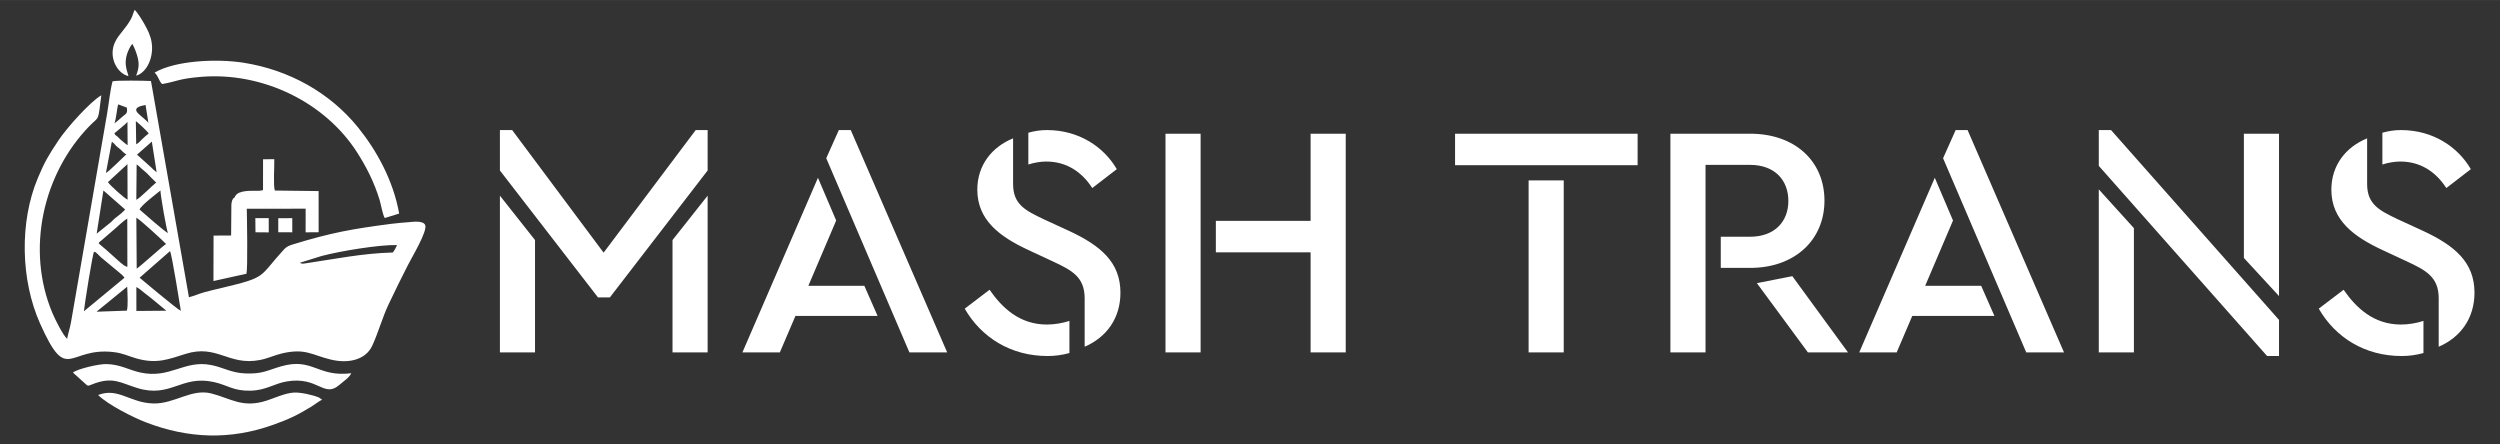 <!DOCTYPE svg PUBLIC "-//W3C//DTD SVG 1.1//EN" "http://www.w3.org/Graphics/SVG/1.1/DTD/svg11.dtd">
<!-- Creator: CorelDRAW -->
<svg xmlns="http://www.w3.org/2000/svg" xml:space="preserve" width="3189px" height="567px" version="1.1" style="shape-rendering:geometricPrecision; text-rendering:geometricPrecision; image-rendering:optimizeQuality; fill-rule:evenodd; clip-rule:evenodd"
viewBox="0 0 3189 566.93"
 xmlns:xlink="http://www.w3.org/1999/xlink"
 xmlns:xodm="http://www.corel.com/coreldraw/odm/2003">
 <rect x="0" y="0" width="3189" height="566.93" fill="#333333" stroke="none"/>
 <defs>
  <style type="text/css">
   <![CDATA[
    .fil0 {fill:white}
    .fil1 {fill:white;fill-rule:nonzero}
   ]]>
  </style>
 </defs>
 <g id="Слой_x0020_1">
  <g id="_2642686131296">
   <path class="fil0" d="M173.95 379.23l-0.02 -13.12c4.33,2.3 6.09,4.12 9.86,7.14 3.23,2.59 6.1,4.81 9.55,7.48l18.86 15.58 -38.23 0.33 -0.02 -17.41zm-50.54 18.35c0.18,-0.29 0.46,-0.89 0.56,-0.71l38.27 -31.21c0.33,6.68 1.39,25.31 -0.42,30.55l-38.41 1.37zm54.67 -43.35l38.74 -33.92c2.44,3.44 13.23,72.41 13.87,76.16 -4.55,-1.78 -52.42,-42.08 -52.61,-42.24zm-71.08 42.81c0.62,-7.22 11.22,-74.45 12.95,-75.79 2.18,-0.69 6.07,4.61 8.89,6.95l15.33 12.78c4.66,4.1 12.32,9.53 14.64,13.25l-51.81 42.81zm394.13 -74.99c-38.77,0.99 -73.72,8.29 -110.74,13.74 -4.24,0.63 -5.14,0.92 -7.92,-0.64l27.6 -8.6c23.71,-6.32 73.95,-14.62 96.37,-13.98 -2.24,5.19 -2.58,5.42 -5.31,9.48zm-326.76 20.59l-0.45 -64.95c3.39,1.11 36.96,31.98 37.92,33.52 -3.82,2.09 -33.54,29.21 -37.47,31.43zm-48.52 -32.41c1.08,-2.17 1.16,-1.46 3.99,-3.98l13.98 -12.07c6.01,-4.88 12.36,-11.7 18.52,-15.39l0.14 61.44c-0.46,0.05 -0.76,-0.13 -0.81,0.03l-3.79 -1.95c-1.96,-1.59 -3.2,-2.53 -5.02,-4.09l-17.98 -16.1c-3.65,-3.4 -6.13,-4.71 -9.03,-7.89zm52.16 -43c1.9,-5.34 21.96,-20.37 26.64,-24.27 -0.04,5.45 7.68,50.09 9.58,54.31 -4.18,-1.82 -30.38,-24.92 -36.22,-30.04zm-46.09 -24.31l27.72 24.31 -2.4 2.44c-0.55,0.55 -1.28,1.29 -1.98,1.95l-9.51 7.57c-1.87,1.6 -2.16,2.35 -3.95,3.95l-18.49 14.89 8.61 -55.11zm30.66 -33.61l0.13 45.39c-3.96,-1.8 -23.07,-18.8 -25,-22.47l24.87 -22.92zm11.72 0.37c2.68,1.79 3.56,2.81 6.45,5.58 2.36,2.26 4.34,3.39 6.52,5.56 2.04,2.03 10.64,11.13 12.02,11.92 -5.17,3.98 -21.03,20.34 -25.41,22.06l0.42 -45.12zm19.39 -29.08l6.1 39.07c-3.02,-2.2 -4.27,-3.49 -6.59,-5.84l-18.41 -16.6 18.9 -16.63zm-51.21 1.01c0.05,-0.42 0.2,-0.52 0.34,-0.77 3.14,2.3 2.47,2.05 4.78,4.62 1.81,2.02 2.77,2.44 4.88,4.12 2.63,2.09 6.03,6.51 8.78,7.11 -4.25,3.83 -22.73,22.62 -26.15,23.86l7.37 -38.94zm3.4 -11.61c2.98,-2.8 14.42,-11.42 16.7,-14.63l0.21 29.8c-2.12,-1.19 -7.03,-5.43 -8.91,-7.07 -1.68,-1.47 -2.29,-2.38 -4.02,-3.88 -2.7,-2.36 -2.42,-1.16 -3.98,-4.22zm27.85 13.95l-0.46 -29.51c1.13,0.45 15.43,13.53 16.38,15.79 -2.82,2.32 -6.27,5.16 -8.43,7.34 -1.98,2 -4.63,5.25 -7.49,6.38zm-27.85 -26.61c2.46,-5.82 2.95,-17.62 4.92,-24.25l10.99 4.14c1.25,7.66 -1.25,7.83 -5.52,11.46 -3.35,2.84 -6.61,6.02 -10.39,8.65zm43.44 -0.59c-1.09,-2.12 -9.99,-9.03 -13.02,-12.05 -7.4,-7.36 2.82,-9.66 9.36,-10.85l3.66 22.9zm-103.67 275.42c-5.38,-4.73 -15.18,-24.34 -18.79,-32.91 -34.05,-80.85 -12.1,-177.65 47.35,-238.65 12.63,-12.95 10.62,-4.1 15.02,-39.09 -14.3,8.33 -43.78,41.18 -54.64,57.5 -12.88,19.36 -17.49,27.1 -26.23,47.81 -23.68,56.11 -22.05,130.44 2.8,185.94 35.07,78.32 35.07,29.42 93.82,36.32 12.29,1.44 18.78,5.23 29.74,8.29 25.42,7.09 40.49,0.75 62.16,-6.05 40.04,-12.56 54.66,15.6 94.78,7.83 10.13,-1.96 19.1,-6.4 28.5,-8.52 29.55,-6.66 37.41,2.01 61.45,7.91 23.63,5.79 45.01,-0.05 53.12,-17.43 7.91,-16.97 12.83,-35.79 20.98,-53.01 8.3,-17.54 15.9,-32.79 24.42,-49.63 5.3,-10.48 25.59,-44.07 22.2,-51.53 -2.71,-5.94 -15.76,-4.01 -21.48,-3.54 -7.43,0.6 -15.04,1.18 -22.67,2.18 -49.13,6.44 -75.33,11.09 -123.95,25.94 -5.16,1.57 -8.6,2.92 -11.77,6.37 -33.8,36.78 -20.14,35.22 -82.02,49.92 -6.47,1.53 -13.25,3.08 -19.88,4.94 -5.84,1.64 -14.16,5.08 -19.54,6.39l-48.43 -275.85c-7.39,-0.42 -43.88,-1.05 -49.06,0.43 -3.11,12.05 -4.77,28.78 -6.93,41.34l-46.17 266.82c-1.37,7.22 -3.57,13.34 -4.78,20.28zm39.5 71.67c12.71,12.53 44.97,28.72 61.19,34.94 54.01,20.7 107.3,22.63 162.07,3.08 20.58,-7.34 31.33,-12.55 48.76,-23.23 4.43,-2.72 10.11,-7.21 13.73,-8.83l-4.05 -2.78c-7.85,-3.28 -23.64,-6.81 -32.08,-6.29 -11.1,0.68 -24.15,6.8 -34.26,10.12 -31.26,10.27 -46.02,-2.78 -71.29,-9.08 -25.05,-6.25 -46.47,13.37 -73.41,12.84 -30.1,-0.59 -44.97,-20.83 -70.66,-10.77zm72.08 -411.29c5.13,4.92 5.24,10.6 9.59,14.61 18.26,-3.06 20.78,-6.84 49.9,-9.2 78.15,-6.34 157.83,32.2 198.86,96.49 12.17,19.07 21.7,37.98 28.59,60.31 1.58,5.1 4.19,20.03 6.65,23.29l18.35 -5.67c-7.51,-42.24 -28.75,-80.59 -52.52,-109.97 -35.36,-43.74 -87.55,-73.41 -146.59,-82.52 -33.79,-5.22 -86.37,-2.81 -112.83,12.66zm-104.18 382.66l15.16 13.69c3.98,3.62 3.45,3.69 8.71,1.58 26.65,-10.71 35.72,-2.5 58.27,4.46 42.71,13.18 55.77,-16.87 97.65,-7.64 17.53,3.86 24.9,11.63 47.02,11.01 19.93,-0.56 29.6,-9.06 46.15,-11.83 40.35,-6.74 47.05,21.98 67.24,4.18 5.78,-5.08 11.56,-8.35 14.91,-14.61 -43.45,5.43 -49.1,-20.62 -90.09,-8.65 -17.1,5 -23.35,9.83 -45.29,8.9 -18.05,-0.76 -27.6,-7.58 -43.42,-10.72 -34.4,-6.82 -52.55,18.02 -90.5,9.51 -15.17,-3.4 -25.2,-10.27 -43.09,-10.73 -9.92,-0.25 -37.18,6.22 -42.72,10.85zm212.11 -229.52c-3.93,2.14 -4.12,2.78 -6.29,6.53 3.31,0.01 1.49,-0.94 0.09,2.66 -0.99,2.55 -1.42,2.4 -1.95,5.44 -0.89,5.17 -0.05,27.09 -0.46,35.03 -0.23,4.24 0.8,3.47 -1.46,5.03 -2.32,3.9 -16.34,2.46 -21.28,1.7 1.35,17.95 0.63,36.13 0.74,54.18l38.1 -8.58c1.84,-17 -2.93,-76.92 2.53,-81.95 2.33,-2.13 14.34,-1.07 17.64,-1.11 8.51,-0.09 55.48,-0.83 57.09,0.5 2.85,3.7 1.93,22.59 1.86,29.18l12.62 0.2 0.34 -49.64c-9.44,0.5 -48.97,1.01 -55.81,-0.84 -1.64,-10.96 0.8,-30.88 -1.08,-38.8l-10.3 -0.78 -0.67 40.03c-5.35,0.71 -11.58,0.74 -17.09,0.73 -13.29,-0.04 -9.75,2.61 -14.62,0.49zm-141.32 -148.62c-0.73,-5.46 -9.19,-18.43 3.11,-38.76l1.87 -2.36c2.63,4.5 5.7,12.48 7,18.14 2.17,9.5 0.51,14.98 -2.17,22.43 13.68,-3.92 22.87,-23.63 19.72,-42.78 -1.48,-8.95 -5.07,-15.6 -8.7,-22.24 -2.72,-4.98 -9.07,-15.38 -12.85,-18.97 -1.89,3.54 -2.56,7.54 -4.56,11.27 -6.97,13.03 -15.34,19.12 -20.38,29.57 -9.27,19.2 2.65,40.44 16.96,43.7zm141.32 148.62c4.87,2.12 1.33,-0.53 14.62,-0.49 5.51,0.01 11.74,-0.02 17.09,-0.73l0.67 -40.03 10.3 0.78c1.88,7.92 -0.56,27.84 1.08,38.8 6.84,1.85 46.37,1.34 55.81,0.84l-0.34 49.64 -12.62 -0.2c0.07,-6.59 0.99,-25.48 -1.86,-29.18 -1.61,-1.33 -48.58,-0.59 -57.09,-0.5 -3.3,0.04 -15.31,-1.02 -17.64,1.11 -5.46,5.03 -0.69,64.95 -2.53,81.95l-38.1 8.58c-0.11,-18.05 0.61,-36.23 -0.74,-54.18 4.94,0.76 18.96,2.2 21.28,-1.7 2.26,-1.56 1.23,-0.79 1.46,-5.03 0.41,-7.94 -0.43,-29.86 0.46,-35.03 0.53,-3.04 0.96,-2.89 1.95,-5.44 1.4,-3.6 3.22,-2.65 -0.09,-2.66 -2.55,0.88 -3.27,4.9 -3.71,8.28l-0.35 39.84 -22.39 0.13 -0.14 57.96 42.1 -9.31c1.78,-7.05 0.68,-70.59 0.42,-82.89l75.08 -0.09 -0.03 30.17 16.6 -0.14 -0.03 -52.5 -55.87 -0.67c-2.15,-6.94 -0.35,-30.74 -0.68,-39.99l-14.31 0.09 -0.06 39.32c-6.84,2.45 -18.85,-1.06 -30.34,3.27zm51.4 49.53l14.26 -0.76 0.62 -13.95 -14.43 -0.6 -0.45 15.31zm-16.21 -1.38c1.42,-3.34 1.16,-9.49 0.54,-13.42l-13.11 -0.4 -0.21 14.97c5.73,-0.74 8.78,0.86 12.78,-1.15zm0 0c-4,2.01 -7.05,0.41 -12.78,1.15l0.21 -14.97 13.11 0.4c0.62,3.93 0.88,10.08 -0.54,13.42zm-14.46 2.42l16.93 0.13 -0.03 -18.19 -17.08 0.04 0.18 18.02zm31.12 -16.35l14.43 0.6 -0.62 13.95 -14.26 0.76 0.45 -15.31zm-2.07 16.28l17.9 0.1 -0.01 -18.06 -17.86 0.07 -0.03 17.89z"/>
   <path class="fil1" d="M902.66 165.88l-15.22 0 -117.48 156.37 -116.65 -156.37 -15.63 0 0 51.56 125.09 161.86 15.21 0 124.68 -161.86 0 -51.56zm-264.98 83.68l0 199.89 44.79 0 0 -143.26 -44.79 -56.63zm264.98 0l-44.8 56.63 0 143.26 44.8 0 0 -199.89zm257.37 199.89l48.17 0 -122.98 -283.57 -15.21 0 -16.06 35.92 106.08 247.65zm-213 0l47.75 0 19.87 -46.48 104.81 0 -16.91 -38.46 -71.42 0 35.5 -83.26 -23.24 -54.51 -96.36 222.71zm446.28 -209.61l31.27 -24.09c-16.48,-28.32 -48.17,-49.87 -89.17,-49.87 -8.45,0 -16.06,1.27 -23.66,3.38l0 40.57c7.6,-2.53 16.05,-3.8 22.82,-3.8 24.93,0 44.79,12.25 58.74,33.81zm-9.72 202.43c27.47,-11.83 45.64,-35.92 45.64,-68.89 0,-38.45 -24.51,-60.01 -66.77,-79.45l-31.27 -14.37c-22.83,-10.98 -38.89,-18.59 -38.89,-44.79l0 -58.32c-27.04,10.98 -45.64,34.23 -45.64,65.5 0,38.88 28.74,60.01 65.09,76.92l30.85 14.37c24.51,11.41 40.99,19.86 40.99,47.33l0 61.7zm-47.33 11.83c9.72,0 18.59,-1.27 27.89,-3.8l0 -40.99c-8.88,2.95 -19.44,4.64 -28.74,4.64 -34.65,0 -57.05,-21.13 -73.11,-44.37l-31.7 24.09c21.13,36.77 58.75,60.43 105.66,60.43zm195.24 -283.57l-44.79 0 0 278.92 44.79 0 0 -278.92zm185.11 0l-44.8 0 0 111.15 -120.87 0 0 40.14 120.87 0 0 127.63 44.8 0 0 -278.92zm139.46 40.15l232.86 0 0 -40.15 -232.86 0 0 40.15zm93.82 238.77l44.8 0 0 -219.33 -44.8 0 0 219.33zm180.88 0l44.8 0 0 -239.19 56.63 0c31.69,0 49.02,19.44 49.02,46.06 0,26.2 -17.33,45.64 -49.02,45.64l-37.19 0 0 39.73 37.61 0c56.63,0 94.66,-35.5 94.66,-85.79 0,-50.72 -38.03,-85.37 -94.66,-85.37l-101.85 0 0 278.92zm175.38 0l51.14 0 -71 -97.2 -45.22 8.88 65.08 88.32zm278.51 0l48.17 0 -122.98 -283.57 -15.21 0 -16.06 35.92 106.08 247.65zm-213 0l47.75 0 19.87 -46.48 104.8 0 -16.9 -38.46 -71.42 0 35.5 -83.26 -23.24 -54.51 -96.36 222.71zm520.24 4.65l15.21 0 0 -46.06 -214.27 -242.16 -15.63 0 0 45.64 214.69 242.58zm15.21 -76.49l0 -207.08 -44.8 0 0 158.48 44.8 48.6zm-229.9 71.84l44.8 0 0 -158.48 -44.8 -49.44 0 207.92zm443.32 -209.61l31.27 -24.09c-16.48,-28.32 -48.17,-49.87 -89.17,-49.87 -8.45,0 -16.06,1.27 -23.66,3.38l0 40.57c7.6,-2.53 16.05,-3.8 22.82,-3.8 24.93,0 44.79,12.25 58.74,33.81zm-9.72 202.43c27.47,-11.83 45.64,-35.92 45.64,-68.89 0,-38.45 -24.51,-60.01 -66.77,-79.45l-31.27 -14.37c-22.83,-10.98 -38.89,-18.59 -38.89,-44.79l0 -58.32c-27.04,10.98 -45.64,34.23 -45.64,65.5 0,38.88 28.74,60.01 65.09,76.92l30.85 14.37c24.51,11.41 40.99,19.86 40.99,47.33l0 61.7zm-47.33 11.83c9.72,0 18.59,-1.27 27.89,-3.8l0 -40.99c-8.88,2.95 -19.44,4.64 -28.74,4.64 -34.65,0 -57.05,-21.13 -73.11,-44.37l-31.7 24.09c21.13,36.77 58.75,60.43 105.66,60.43z"/>
  </g>
 </g>
</svg>
